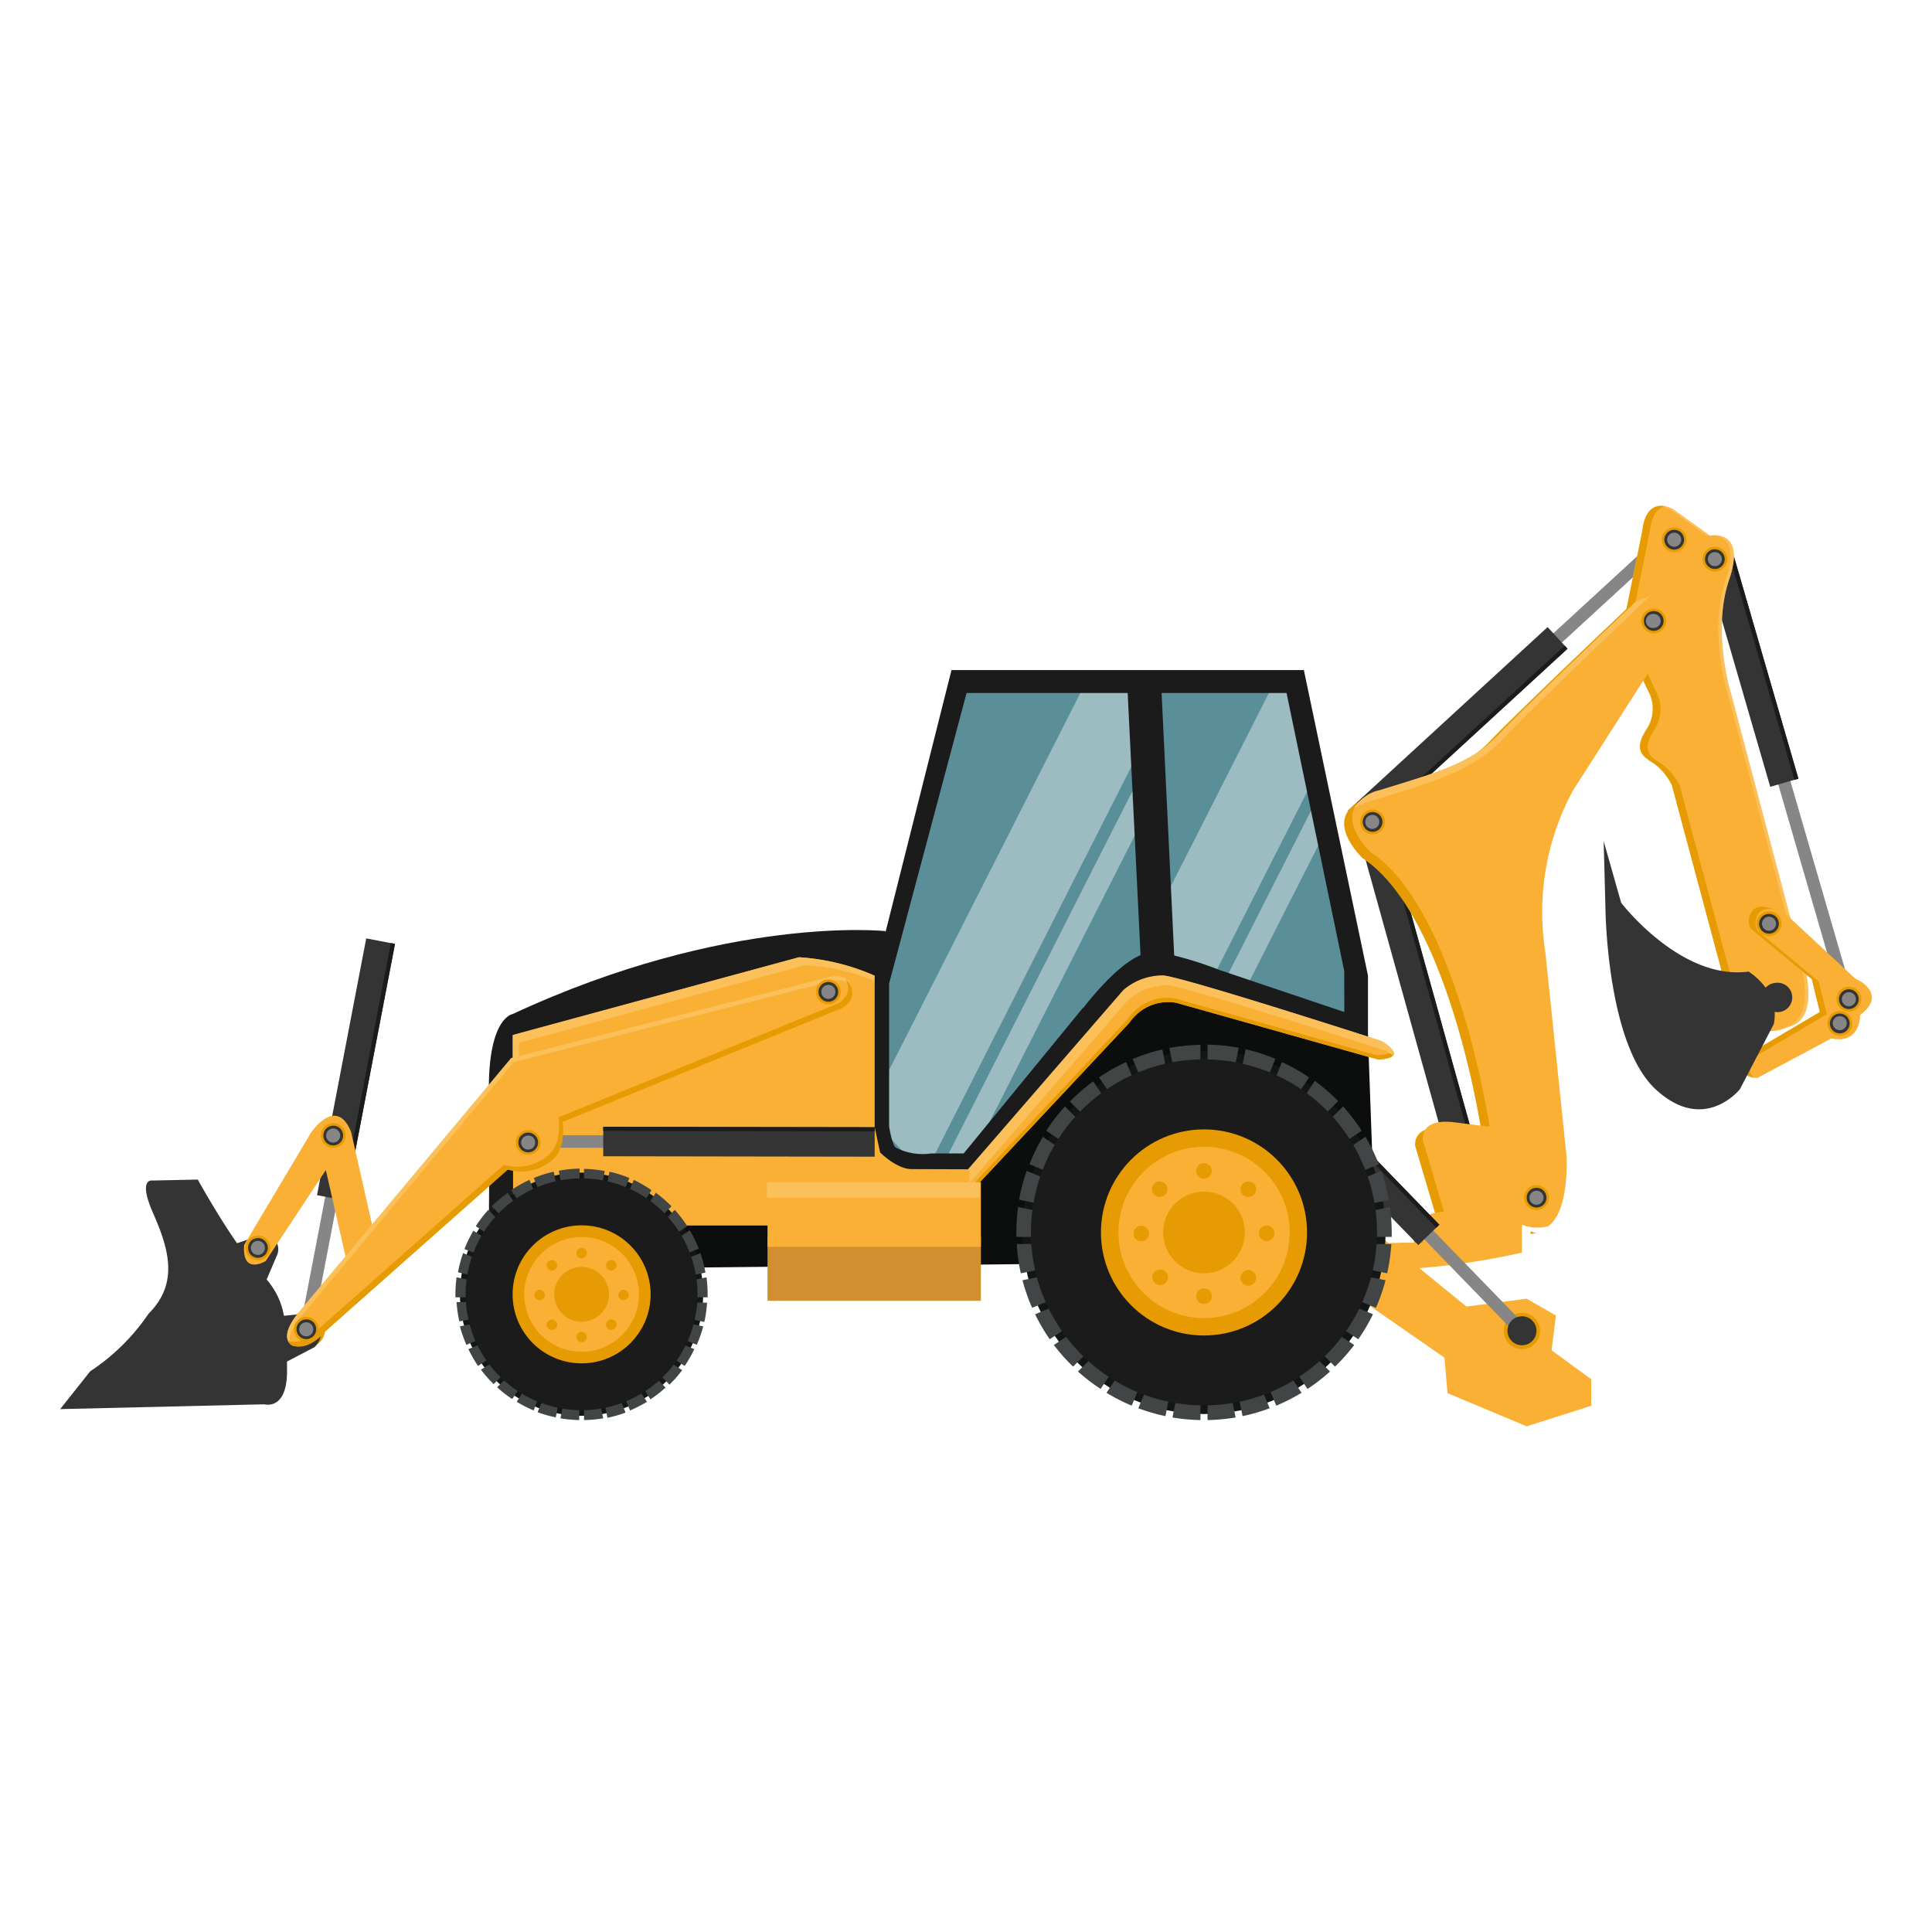 <svg id="Calque_1" data-name="Calque 1" xmlns="http://www.w3.org/2000/svg" viewBox="0 0 201 201"><rect x="0" y="0" width="201" height="201" fill="#808080" stroke="none"/><defs><style>.cls-1{fill:#fff;stroke:#fff;stroke-miterlimit:10;}.cls-2{fill:#0c0d0d;}.cls-3{fill:#5a8f99;}.cls-4{fill:#9cbcc2;}.cls-5{fill:#1b1b1b;}.cls-6{fill:#f9b034;}.cls-7{fill:#e59b01;}.cls-8{fill:#fbc059;}.cls-9{fill:#d28f31;}.cls-10{fill:#868686;}.cls-11{fill:#343434;}.cls-12{fill:#121716;}.cls-13{fill:#414545;}</style></defs><rect class="cls-1" x="0.5" y="0.5" width="200" height="200"/><polygon class="cls-2" points="142.23 105.29 143.16 131.13 57.04 132.03 60.05 109.78 115.53 95.58 142.23 105.29"/><polygon class="cls-3" points="134.51 71.26 119.8 71.26 121.54 102.64 140.74 108 140.74 101.18 134.51 71.26"/><polygon class="cls-3" points="118.02 71.26 100.01 71.26 92.44 101.18 91.67 102.54 91.67 117.92 94.4 120.84 102.21 120.84 119.71 103.53 118.02 71.26"/><polygon class="cls-4" points="118.02 71.26 112.82 71.26 91.75 112.81 91.75 117.45 94.48 120.38 97.11 120.38 118.4 78.38 118.02 71.26"/><polygon class="cls-4" points="100.98 120.61 118.78 85.5 118.54 80.87 98.39 120.61 100.98 120.61"/><polygon class="cls-4" points="134.51 71.26 132.44 71.26 121.04 93.73 121.54 102.64 125.19 103.67 136.58 81.21 134.51 71.26"/><polygon class="cls-4" points="128.69 104.64 137.74 86.8 136.99 83.17 126.42 104.01 128.69 104.64"/><path class="cls-5" d="M135.15,69.21H98.49l-8,31.79-.81,1.45v16.34l2.9,3.1h8.3l19.76-19.55,21.18,5.91V101Zm-23,35.16L99.76,119.5H96.39a6.14,6.14,0,0,1-3.66-.59c-.43-.22-.73-2.23-.73-2.23V101.82l8.06-30.22h16.76l1.34,27.27C115.47,100,112.2,104.37,112.2,104.37Zm27.21.42-13-4.38a37.14,37.14,0,0,0-4.7-1.5L120.35,71.6h13l6,28.91Z" transform="translate(0.5 0.5)"/><path class="cls-5" d="M91.62,96.37S75.18,94.61,52.83,105c0,0-3,.41-2.39,10.18L50.36,127H54.1l.79-17.92,37.05-8.38Z" transform="translate(0.5 0.5)"/><path class="cls-6" d="M97.58,124.29l18.83-21.74a6.31,6.31,0,0,1,4.18-1.53c2.24.2,22.7,6.82,22.7,6.82s3,1.73-.45,1.89l-21-5.91a4.9,4.9,0,0,0-4.89,2.1L99.76,124.29S94.73,128.51,97.58,124.29Z" transform="translate(0.5 0.5)"/><path class="cls-7" d="M144.39,108.77c-.1.26-.54.47-1.64.52l-21-5.91a4.88,4.88,0,0,0-4.88,2.1L99.68,123.85s-2.31,1.93-2.92,1.88c-.54,1.53,3-1.44,3-1.44L117,105.92a4.9,4.9,0,0,1,4.89-2.1l21,5.91C144.51,109.65,144.67,109.21,144.39,108.77Z" transform="translate(0.5 0.5)"/><path class="cls-8" d="M98,125.31l18.83-21.74A6.31,6.31,0,0,1,121,102c2.24.21,22.7,6.83,22.7,6.83a4.78,4.78,0,0,1,.65.45c.48-.56-1.11-1.48-1.11-1.48s-20.47-6.62-22.71-6.82a6.27,6.27,0,0,0-4.17,1.53L97.49,124.29c-1.49,2.21-.82,2.11.15,1.51C97.73,125.65,97.84,125.49,98,125.31Z" transform="translate(0.5 0.5)"/><path class="cls-6" d="M94.34,121.13c-1.56,0-3.28-1.74-3.28-1.74l-.56-2.63h0V101a23.13,23.13,0,0,0-7.84-1.91l-29.78,8.09V127h47.48v-5.85Z" transform="translate(0.5 0.5)"/><path class="cls-8" d="M53.48,108l29.78-8.09a21.64,21.64,0,0,1,7.19,1.64V101a23.13,23.13,0,0,0-7.84-1.91l-29.78,8.09v12.21h.65Z" transform="translate(0.5 0.5)"/><rect class="cls-9" x="79.85" y="128.61" width="22.2" height="6.72"/><rect class="cls-6" x="79.85" y="123" width="22.2" height="6.72"/><rect class="cls-8" x="79.79" y="123" width="22.2" height="1.6"/><rect class="cls-10" x="162.8" y="53.32" width="1.31" height="21.57" transform="translate(100.54 -99.11) rotate(47.41)"/><rect class="cls-11" x="149.61" y="61.3" width="3.05" height="28.24" transform="translate(104.89 -86.39) rotate(47.41)"/><rect class="cls-5" x="151.81" y="62.28" width="0.44" height="28.24" transform="translate(105.9 -86.74) rotate(47.41)"/><rect class="cls-10" x="187.57" y="79.73" width="1.31" height="23.7" transform="translate(395.01 127.57) rotate(163.82)"/><rect class="cls-11" x="180.25" y="57.31" width="3.05" height="24.12" transform="translate(376.18 85.82) rotate(163.82)"/><rect class="cls-5" x="182.81" y="56.94" width="0.44" height="24.12" transform="translate(378.54 84.76) rotate(163.82)"/><rect class="cls-10" x="150.63" y="111.02" width="1.31" height="14.23" transform="translate(329.18 191.92) rotate(164.46)"/><rect class="cls-11" x="145.24" y="83.91" width="3.05" height="35.91" transform="translate(315.94 161.2) rotate(164.46)"/><rect class="cls-5" x="147.8" y="83.56" width="0.44" height="35.91" transform="translate(318.32 160.17) rotate(164.46)"/><path class="cls-6" d="M186.31,97.21,179.54,71.6s-2-6.44-.17-11.79-2-4.58-2-4.58l-3.82-2.75s-2.75-1.68-3.21,2.29l-2.13,10.54,2.67,5.91a3.89,3.89,0,0,1-.1,4.17c-1.43,2.24-.31,2.85.81,3.56a6.22,6.22,0,0,1,1.84,2.24l6,22.4a4.39,4.39,0,0,0,6.11,2.75C189.67,105.27,186.31,97.21,186.31,97.21Z" transform="translate(0.5 0.5)"/><path class="cls-8" d="M173.24,52.48l3.82,2.75.33,0-3.79-2.73a2.6,2.6,0,0,0-1.51-.34A2.7,2.7,0,0,1,173.24,52.48Z" transform="translate(0.5 0.5)"/><path class="cls-8" d="M186.35,97.19l-6.77-25.61s-2-6.44-.18-11.78c1.62-4.71-1.16-4.68-1.84-4.6,1,0,2.89.52,1.48,4.61-1.83,5.35.18,11.79.18,11.79L186,97.21s3.36,8.06-.76,9.13a5.34,5.34,0,0,1-1.63.4,5.37,5.37,0,0,0,2-.41C189.71,105.26,186.35,97.19,186.35,97.19Z" transform="translate(0.5 0.5)"/><path class="cls-7" d="M178.26,55.22h-.11l0,0Z" transform="translate(0.5 0.5)"/><path class="cls-7" d="M180.24,103.59l-6-22.4A6.13,6.13,0,0,0,172.4,79c-1.12-.71-2.24-1.32-.81-3.56a3.86,3.86,0,0,0,.1-4.17L169,65.31l2.14-10.54c.21-1.82.9-2.45,1.59-2.6-.85-.16-2.07.08-2.36,2.6l-2.14,10.54,2.67,5.91a3.88,3.88,0,0,1-.09,4.17c-1.43,2.24-.31,2.85.81,3.56a6.06,6.06,0,0,1,1.83,2.24l6,22.4c1.09,2.83,3.06,3.26,4.46,3.15C182.65,106.63,181.15,105.94,180.24,103.59Z" transform="translate(0.5 0.5)"/><circle class="cls-7" cx="174.18" cy="56.15" r="1.29"/><circle class="cls-11" cx="174.18" cy="56.15" r="1.03"/><path class="cls-10" d="M174.41,55.65a.73.73,0,1,1-.73-.73A.73.73,0,0,1,174.41,55.65Z" transform="translate(0.5 0.5)"/><circle class="cls-7" cx="178.41" cy="58.17" r="1.29"/><circle class="cls-11" cx="178.41" cy="58.17" r="1.03"/><circle class="cls-10" cx="178.41" cy="58.17" r="0.73"/><path class="cls-6" d="M188,101.37l-6.34-5.25a1.6,1.6,0,0,1,.43-2.11c.94-.66,3.33.71,3.33.71l7.07,6.57s3.57,1.5.53,3.82c0,0,.07,3.07-3,2.43l-7.67,4.1s-2.47.12-1.2-2.33l7.66-4.52Z" transform="translate(0.5 0.5)"/><path class="cls-7" d="M184.83,95.7a1.29,1.29,0,1,1-1.19-1.39A1.29,1.29,0,0,1,184.83,95.7Z" transform="translate(0.5 0.5)"/><circle class="cls-11" cx="183.54" cy="95.6" r="1.03" transform="translate(84.65 277.62) rotate(-88.81)"/><path class="cls-10" d="M184.27,95.66a.73.73,0,1,1-.67-.79A.74.74,0,0,1,184.27,95.66Z" transform="translate(0.5 0.5)"/><path class="cls-7" d="M193.14,103.55a1.29,1.29,0,1,1-1.19-1.39A1.29,1.29,0,0,1,193.14,103.55Z" transform="translate(0.5 0.5)"/><circle class="cls-11" cx="192.35" cy="103.95" r="1.03"/><path class="cls-10" d="M192.58,103.51a.73.73,0,1,1-.67-.78A.73.73,0,0,1,192.58,103.51Z" transform="translate(0.5 0.5)"/><path class="cls-7" d="M192.2,106.08a1.29,1.29,0,1,1-1.19-1.39A1.3,1.3,0,0,1,192.2,106.08Z" transform="translate(0.5 0.5)"/><path class="cls-11" d="M191.93,106.06a1,1,0,0,1-2.05-.16,1,1,0,1,1,2.05.16Z" transform="translate(0.5 0.5)"/><path class="cls-10" d="M191.63,106a.73.73,0,1,1-.67-.78A.72.72,0,0,1,191.63,106Z" transform="translate(0.5 0.5)"/><path class="cls-7" d="M181.9,109.54l7.66-4.52-.86-3.42-6.34-5.25a1.6,1.6,0,0,1,.43-2.11,1.85,1.85,0,0,1,1.48-.06c-.75-.29-1.68-.52-2.18-.17a1.6,1.6,0,0,0-.43,2.11l6.34,5.25.86,3.42-7.66,4.52c-.94,1.82.18,2.23.82,2.31C181.57,111.34,181.27,110.76,181.9,109.54Z" transform="translate(0.5 0.5)"/><path class="cls-11" d="M168.16,93.42s6.21,8.12,13.26,7.16a6.78,6.78,0,0,1,1.77,1.68,1.51,1.51,0,0,1,.94-.49,1.53,1.53,0,1,1,0,3,4.69,4.69,0,0,1-.09,1.27l-3.52,6.77s-3.72,4.72-8.79,0-5.2-18.71-5.2-18.71L166.34,87Z" transform="translate(0.5 0.5)"/><path class="cls-7" d="M150.64,126.2l-2.21-7.49s-.25-1.49,1.58-1.82h0c-3.66-.46-3.28,1.83-3.28,1.83l2.22,7.49c-3.52,0-2.14,3.2-2.14,3.2h1.75S147.13,126.2,150.64,126.2Z" transform="translate(0.5 0.5)"/><path class="cls-7" d="M158.74,127.88l.62-.08a1.93,1.93,0,0,1-.62-.23Z" transform="translate(0.5 0.5)"/><path class="cls-7" d="M141.26,88.78c8.49,5.61,12,26,12.34,28.34l1.78.22S152,94.74,143,88.78c0,0-4.89-4.58.91-6.41s9.47-2.75,12.37-5.81S170.5,62.82,170.5,62.82a6.25,6.25,0,0,1,1.38-.56c-1.21-.54-3.13.56-3.13.56s-11.3,10.69-14.2,13.74-6.57,4-12.37,5.81S141.26,88.78,141.26,88.78Z" transform="translate(0.5 0.5)"/><path class="cls-7" d="M142.55,129.56l3.66-.16h-1.74l-3.67.16.77,2.75,1.72-.07Z" transform="translate(0.5 0.5)"/><path class="cls-6" d="M145.3,128.79h2.29s-1.37-3.21,2.14-3.21l-2.21-7.48s-.38-2.29,3.28-1.84l3.67.46s-3.36-22.6-12.37-28.56c0,0-4.89-4.58.91-6.41S152.48,79,155.38,76,169.59,62.2,169.59,62.2s5.34-3.05,3.81,3.51l-10.23,16a26.5,26.5,0,0,0-2.9,16.8l2.19,21.12s.41,5.76-1.88,7.44a4.33,4.33,0,0,1-2.75-.16v2.91a74.49,74.49,0,0,1-15.43,1.83l-.76-2.75Z" transform="translate(0.5 0.5)"/><path class="cls-8" d="M142.1,82.84c6.47-2,10.56-3.07,13.79-6.49,2.81-3,12.64-12.33,15.21-14.78a6.65,6.65,0,0,0-1.46.58s-11.3,10.69-14.21,13.75-6.56,4-12.37,5.8a3.94,3.94,0,0,0-2.65,1.9A7.26,7.26,0,0,1,142.1,82.84Z" transform="translate(0.5 0.5)"/><circle class="cls-7" cx="172.05" cy="64.6" r="1.29"/><circle class="cls-11" cx="172.05" cy="64.6" r="1.03"/><path class="cls-10" d="M172.27,64.1a.72.72,0,0,1-.72.73.73.73,0,1,1,0-1.45A.72.72,0,0,1,172.27,64.1Z" transform="translate(0.5 0.5)"/><circle class="cls-7" cx="142.8" cy="85.51" r="1.29"/><circle class="cls-11" cx="142.8" cy="85.51" r="1.03"/><path class="cls-10" d="M143,85a.73.73,0,1,1-.72-.72A.72.72,0,0,1,143,85Z" transform="translate(0.5 0.5)"/><circle class="cls-7" cx="159.36" cy="124.1" r="1.29" transform="translate(27.13 276.85) rotate(-86.83)"/><circle class="cls-11" cx="159.86" cy="124.6" r="1.03"/><path class="cls-10" d="M160.08,124.1a.73.73,0,1,1-.72-.72A.72.72,0,0,1,160.08,124.1Z" transform="translate(0.5 0.5)"/><polygon class="cls-6" points="140.57 126.17 152.57 135.93 158.83 135.11 161.87 136.86 161.42 140.48 165.55 143.5 165.55 146.25 158.83 148.39 150.59 144.94 150.28 141.25 137.73 132.54 140.57 126.17"/><circle class="cls-7" cx="158.34" cy="138.47" r="1.89"/><rect class="cls-10" x="149.31" y="119.06" width="1.31" height="21.57" transform="translate(348.51 119.13) rotate(135.87)"/><rect class="cls-11" x="141.48" y="115.29" width="3.05" height="14.78" transform="translate(331.57 111.65) rotate(135.87)"/><rect class="cls-5" x="143.72" y="114.38" width="0.44" height="14.78" transform="translate(332.54 109.45) rotate(135.87)"/><circle class="cls-11" cx="157.84" cy="137.97" r="1.51" transform="translate(-40.14 70.97) rotate(-22.38)"/><circle class="cls-12" cx="60.01" cy="134.16" r="12.65" transform="translate(-79.4 179.67) rotate(-83.74)"/><path class="cls-13" d="M60.26,123a11.67,11.67,0,0,1,1.79.18l.37-1.85a12.86,12.86,0,0,0-2.16-.22Z" transform="translate(0.5 0.5)"/><path class="cls-13" d="M53.74,124.89A10.86,10.86,0,0,1,55.3,124l-.72-1.75a13,13,0,0,0-1.89,1.07Z" transform="translate(0.5 0.5)"/><path class="cls-13" d="M58,123.15a11.8,11.8,0,0,1,1.8-.18v-1.89a13,13,0,0,0-2.17.22Z" transform="translate(0.5 0.5)"/><path class="cls-13" d="M55.75,123.8a12.75,12.75,0,0,1,1.72-.55l-.36-1.85a12.28,12.28,0,0,0-2.08.66Z" transform="translate(0.5 0.5)"/><path class="cls-13" d="M49,127.07l1.57,1.05a11.36,11.36,0,0,1,1.07-1.41l-1.34-1.34A13.41,13.41,0,0,0,49,127.07Z" transform="translate(0.5 0.5)"/><path class="cls-13" d="M49,132.27a10.34,10.34,0,0,1,.43-1.68l-1.75-.72a12.35,12.35,0,0,0-.53,2Z" transform="translate(0.5 0.5)"/><path class="cls-13" d="M49.56,130.12a13.48,13.48,0,0,1,.76-1.58l-1.57-1a13.48,13.48,0,0,0-.93,1.91Z" transform="translate(0.5 0.5)"/><path class="cls-13" d="M69.69,128.55a11.36,11.36,0,0,1,.76,1.57l1.75-.72a14.65,14.65,0,0,0-.93-1.91Z" transform="translate(0.5 0.5)"/><path class="cls-13" d="M51.12,141l-1.58,1a12.54,12.54,0,0,0,1.32,1.5l1.34-1.33A11.35,11.35,0,0,1,51.12,141Z" transform="translate(0.5 0.5)"/><path class="cls-13" d="M68.9,141a11.35,11.35,0,0,1-1.08,1.22l1.33,1.33a12.54,12.54,0,0,0,1.32-1.5Z" transform="translate(0.5 0.5)"/><path class="cls-13" d="M48.81,134.16a10.85,10.85,0,0,1,.09-1.4L47,132.39a14.75,14.75,0,0,0-.12,1.77c0,.1,0,.21,0,.31h1.89C48.82,134.37,48.81,134.26,48.81,134.16Z" transform="translate(0.5 0.5)"/><path class="cls-13" d="M65.44,122.25,64.71,124a11.54,11.54,0,0,1,1.57.89l1-1.57A13.51,13.51,0,0,0,65.44,122.25Z" transform="translate(0.5 0.5)"/><path class="cls-13" d="M62.54,123.25a12.31,12.31,0,0,1,1.72.55l.72-1.74a12.17,12.17,0,0,0-2.07-.66Z" transform="translate(0.5 0.5)"/><path class="cls-13" d="M49.09,136.64a11.6,11.6,0,0,1-.25-1.67H47a12.69,12.69,0,0,0,.29,2Z" transform="translate(0.5 0.5)"/><path class="cls-13" d="M68.36,126.71a11.36,11.36,0,0,1,1.07,1.41L71,127.07a12.54,12.54,0,0,0-1.3-1.7Z" transform="translate(0.5 0.5)"/><path class="cls-13" d="M72.37,129.87l-1.75.72a11.46,11.46,0,0,1,.42,1.68l1.85-.37A12.33,12.33,0,0,0,72.37,129.87Z" transform="translate(0.5 0.5)"/><path class="cls-13" d="M71.17,135a10.35,10.35,0,0,1-.25,1.67l1.86.36a13.59,13.59,0,0,0,.28-2Z" transform="translate(0.5 0.5)"/><path class="cls-13" d="M65.75,143.77a11.24,11.24,0,0,1-1.43.72l.73,1.75a13.88,13.88,0,0,0,1.76-.9Z" transform="translate(0.5 0.5)"/><path class="cls-13" d="M70,139.14a10.19,10.19,0,0,1-.84,1.42l1.57,1.05a12.28,12.28,0,0,0,1-1.75Z" transform="translate(0.5 0.5)"/><path class="cls-13" d="M67.45,142.51a11.2,11.2,0,0,1-1.28,1l1,1.57a12.44,12.44,0,0,0,1.57-1.22Z" transform="translate(0.5 0.5)"/><path class="cls-13" d="M70.8,137.12a9.78,9.78,0,0,1-.56,1.57l1.75.72a12.83,12.83,0,0,0,.67-1.92Z" transform="translate(0.5 0.5)"/><path class="cls-13" d="M52,126.35a11.54,11.54,0,0,1,1.34-1.18l-1-1.57A14.59,14.59,0,0,0,50.65,125Z" transform="translate(0.5 0.5)"/><path class="cls-13" d="M66.68,125.17A10.77,10.77,0,0,1,68,126.35L69.36,125a13.74,13.74,0,0,0-1.63-1.41Z" transform="translate(0.5 0.5)"/><path class="cls-13" d="M73,132.39l-1.86.37a10.85,10.85,0,0,1,.09,1.4v.31h1.89v-.31A12.94,12.94,0,0,0,73,132.39Z" transform="translate(0.5 0.5)"/><path class="cls-13" d="M53.84,143.5a12.37,12.37,0,0,1-1.28-1l-1.34,1.33a12.24,12.24,0,0,0,1.57,1.22Z" transform="translate(0.5 0.5)"/><path class="cls-13" d="M49.77,138.69a12.2,12.2,0,0,1-.56-1.57l-1.86.37a14.06,14.06,0,0,0,.67,1.92Z" transform="translate(0.5 0.5)"/><path class="cls-13" d="M63.86,144.67a11.19,11.19,0,0,1-1.53.44L62.7,147a11.92,11.92,0,0,0,1.88-.54Z" transform="translate(0.5 0.5)"/><path class="cls-13" d="M50.82,140.56a12.61,12.61,0,0,1-.84-1.42l-1.75.72a14.52,14.52,0,0,0,1,1.75Z" transform="translate(0.5 0.5)"/><path class="cls-13" d="M55.69,144.49a12.75,12.75,0,0,1-1.43-.72l-1,1.57a13.88,13.88,0,0,0,1.76.9Z" transform="translate(0.5 0.5)"/><path class="cls-13" d="M57.69,145.11a11.33,11.33,0,0,1-1.54-.44l-.72,1.75a12,12,0,0,0,1.89.54Z" transform="translate(0.5 0.5)"/><path class="cls-13" d="M61.84,145.2a10.43,10.43,0,0,1-1.58.15v1.89a14,14,0,0,0,2-.18Z" transform="translate(0.5 0.5)"/><path class="cls-13" d="M59.76,145.35a10.44,10.44,0,0,1-1.59-.15l-.36,1.86a13.72,13.72,0,0,0,1.95.18Z" transform="translate(0.5 0.5)"/><circle class="cls-5" cx="60.01" cy="134.16" r="12.06" transform="translate(-83.19 165.51) rotate(-78.02)"/><circle class="cls-7" cx="60.51" cy="134.66" r="7.18"/><circle class="cls-6" cx="60.01" cy="134.16" r="5.97" transform="translate(-10.36 5.91) rotate(-4.73)"/><circle class="cls-7" cx="60.51" cy="134.66" r="2.85"/><path class="cls-7" d="M60.55,129.87a.54.54,0,1,1-1.08,0,.54.54,0,0,1,1.08,0Z" transform="translate(0.5 0.5)"/><path class="cls-7" d="M60.55,138.6a.54.54,0,1,1-.54-.54A.54.54,0,0,1,60.55,138.6Z" transform="translate(0.5 0.5)"/><path class="cls-7" d="M55.64,133.69a.54.54,0,1,1-.54.54A.54.54,0,0,1,55.64,133.69Z" transform="translate(0.5 0.5)"/><path class="cls-7" d="M64.37,133.69a.54.54,0,1,1,0,1.08.54.54,0,0,1,0-1.08Z" transform="translate(0.5 0.5)"/><path class="cls-7" d="M57.3,130.76a.55.55,0,0,1,0,.77.54.54,0,0,1-.76,0,.55.55,0,0,1,0-.77A.54.54,0,0,1,57.3,130.76Z" transform="translate(0.5 0.5)"/><path class="cls-7" d="M63.48,136.94a.54.54,0,0,1,0,.76.55.55,0,0,1-.77,0,.54.54,0,0,1,0-.76A.55.55,0,0,1,63.48,136.94Z" transform="translate(0.5 0.5)"/><path class="cls-7" d="M62.71,130.76a.54.54,0,1,0,.77,0A.55.55,0,0,0,62.71,130.76Z" transform="translate(0.5 0.5)"/><path class="cls-7" d="M56.54,136.94a.54.54,0,1,0,.76,0A.54.54,0,0,0,56.54,136.94Z" transform="translate(0.5 0.5)"/><circle class="cls-12" cx="125.26" cy="128.22" r="18.89"/><path class="cls-13" d="M125.13,111a17,17,0,0,1,2.69.27l.55-2.76a19.13,19.13,0,0,0-3.24-.33Z" transform="translate(0.5 0.5)"/><path class="cls-13" d="M115.4,113.88a16.76,16.76,0,0,1,2.34-1.32L116.66,110a18.57,18.57,0,0,0-2.82,1.59Z" transform="translate(0.5 0.5)"/><path class="cls-13" d="M121.71,111.29a16.9,16.9,0,0,1,2.68-.27V108.2a19.12,19.12,0,0,0-3.23.33Z" transform="translate(0.5 0.5)"/><path class="cls-13" d="M118.42,112.26a17,17,0,0,1,2.56-.82l-.55-2.76a18.84,18.84,0,0,0-3.09,1Z" transform="translate(0.5 0.5)"/><path class="cls-13" d="M108.35,117.14l2.34,1.57a16.6,16.6,0,0,1,1.6-2.1l-2-2A20,20,0,0,0,108.35,117.14Z" transform="translate(0.5 0.5)"/><path class="cls-13" d="M108.3,124.9a16.15,16.15,0,0,1,.62-2.51l-2.61-1.08a19.36,19.36,0,0,0-.78,3Z" transform="translate(0.5 0.5)"/><path class="cls-13" d="M109.18,121.7a15.5,15.5,0,0,1,1.13-2.36L108,117.77a19.26,19.26,0,0,0-1.39,2.85Z" transform="translate(0.5 0.5)"/><path class="cls-13" d="M139.21,119.34a16.56,16.56,0,0,1,1.14,2.36l2.6-1.08a18.77,18.77,0,0,0-1.39-2.85Z" transform="translate(0.5 0.5)"/><path class="cls-13" d="M111.49,137.86l-2.35,1.57a20.08,20.08,0,0,0,2,2.25l2-2A16.57,16.57,0,0,1,111.49,137.86Z" transform="translate(0.5 0.5)"/><path class="cls-13" d="M138,137.86a15.52,15.52,0,0,1-1.61,1.82l2,2a20.08,20.08,0,0,0,2-2.25Z" transform="translate(0.5 0.5)"/><path class="cls-13" d="M108.06,127.72a16.07,16.07,0,0,1,.13-2.09l-2.77-.55a19.08,19.08,0,0,0-.18,2.64v.46h2.82Z" transform="translate(0.5 0.5)"/><path class="cls-13" d="M132.87,110l-1.08,2.61a17.23,17.23,0,0,1,2.33,1.32l1.57-2.34A19.06,19.06,0,0,0,132.87,110Z" transform="translate(0.5 0.5)"/><path class="cls-13" d="M128.54,111.44a17.1,17.1,0,0,1,2.57.82l1.08-2.6a19.27,19.27,0,0,0-3.1-1Z" transform="translate(0.5 0.5)"/><path class="cls-13" d="M108.47,131.42a17.11,17.11,0,0,1-.37-2.5h-2.82a19.14,19.14,0,0,0,.42,3.05Z" transform="translate(0.5 0.5)"/><path class="cls-13" d="M137.23,116.61a15.71,15.71,0,0,1,1.6,2.1l2.34-1.57a20,20,0,0,0-1.94-2.53Z" transform="translate(0.5 0.5)"/><path class="cls-13" d="M143.21,121.31l-2.61,1.08a17.39,17.39,0,0,1,.63,2.51l2.77-.55A20.55,20.55,0,0,0,143.21,121.31Z" transform="translate(0.5 0.5)"/><path class="cls-13" d="M141.42,128.92a15.73,15.73,0,0,1-.37,2.49l2.77.56a20.36,20.36,0,0,0,.43-3.05Z" transform="translate(0.5 0.5)"/><path class="cls-13" d="M133.34,142.05a16.55,16.55,0,0,1-2.14,1.09l1.08,2.6a19.7,19.7,0,0,0,2.63-1.34Z" transform="translate(0.5 0.5)"/><path class="cls-13" d="M139.72,135.15a16.15,16.15,0,0,1-1.25,2.12l2.34,1.56a18.27,18.27,0,0,0,1.53-2.6Z" transform="translate(0.5 0.5)"/><path class="cls-13" d="M135.87,140.19a16,16,0,0,1-1.9,1.47l1.56,2.34a18.72,18.72,0,0,0,2.34-1.81Z" transform="translate(0.5 0.5)"/><path class="cls-13" d="M140.87,132.13a16.76,16.76,0,0,1-.83,2.35l2.61,1.08a19.86,19.86,0,0,0,1-2.87Z" transform="translate(0.5 0.5)"/><path class="cls-13" d="M112.8,116.06a17.53,17.53,0,0,1,2-1.75L113.23,112a20.31,20.31,0,0,0-2.43,2.11Z" transform="translate(0.5 0.5)"/><path class="cls-13" d="M134.72,114.31a16.81,16.81,0,0,1,2,1.75l2-2a19.56,19.56,0,0,0-2.43-2.11Z" transform="translate(0.5 0.5)"/><path class="cls-13" d="M144.11,125.08l-2.77.55a18,18,0,0,1,.13,2.09c0,.15,0,.31,0,.46h2.82c0-.15,0-.31,0-.46A20.77,20.77,0,0,0,144.11,125.08Z" transform="translate(0.5 0.5)"/><path class="cls-13" d="M115.56,141.66a17,17,0,0,1-1.91-1.47l-2,2A20.64,20.64,0,0,0,114,144Z" transform="translate(0.5 0.5)"/><path class="cls-13" d="M109.48,134.48a17.09,17.09,0,0,1-.83-2.34l-2.77.55a18.73,18.73,0,0,0,1,2.87Z" transform="translate(0.5 0.5)"/><path class="cls-13" d="M130.51,143.41a15.83,15.83,0,0,1-2.29.65l.55,2.77a19,19,0,0,0,2.82-.82Z" transform="translate(0.5 0.5)"/><path class="cls-13" d="M111.05,137.27a17.88,17.88,0,0,1-1.25-2.12l-2.61,1.08a19.21,19.21,0,0,0,1.52,2.6Z" transform="translate(0.5 0.5)"/><path class="cls-13" d="M118.32,143.14a18.64,18.64,0,0,1-2.14-1.08l-1.56,2.34a19,19,0,0,0,2.62,1.34Z" transform="translate(0.5 0.5)"/><path class="cls-13" d="M121.3,144.06a15.83,15.83,0,0,1-2.29-.65l-1.08,2.6a19,19,0,0,0,2.82.82Z" transform="translate(0.5 0.5)"/><path class="cls-13" d="M127.5,144.2a16.84,16.84,0,0,1-2.37.22v2.82a20.06,20.06,0,0,0,2.92-.27Z" transform="translate(0.5 0.5)"/><path class="cls-13" d="M124.39,144.42a16.69,16.69,0,0,1-2.36-.22l-.55,2.77a19.92,19.92,0,0,0,2.91.27Z" transform="translate(0.5 0.5)"/><circle class="cls-5" cx="124.76" cy="127.72" r="18" transform="translate(-30.75 215.04) rotate(-74.77)"/><circle class="cls-7" cx="125.26" cy="128.22" r="10.72"/><circle class="cls-6" cx="124.76" cy="127.72" r="8.91" transform="translate(-6.98 248.17) rotate(-87.88)"/><circle class="cls-7" cx="125.26" cy="128.22" r="4.25"/><path class="cls-7" d="M125.57,121.31a.81.81,0,1,1-.81-.8A.81.81,0,0,1,125.57,121.31Z" transform="translate(0.5 0.5)"/><path class="cls-7" d="M125.57,134.34a.81.81,0,1,1-.81-.8A.81.81,0,0,1,125.57,134.34Z" transform="translate(0.5 0.5)"/><circle class="cls-7" cx="118.74" cy="128.33" r="0.81"/><path class="cls-7" d="M131.28,127a.81.81,0,1,1-.81.81A.8.8,0,0,1,131.28,127Z" transform="translate(0.5 0.5)"/><circle class="cls-7" cx="120.65" cy="123.72" r="0.81"/><path class="cls-7" d="M129.94,131.87a.81.81,0,1,1-1.14,0A.8.8,0,0,1,129.94,131.87Z" transform="translate(0.5 0.5)"/><circle class="cls-7" cx="129.87" cy="123.72" r="0.81"/><path class="cls-7" d="M119.58,131.87a.81.81,0,0,0,1.14,1.14.81.81,0,1,0-1.14-1.14Z" transform="translate(0.5 0.5)"/><path class="cls-7" d="M30,136.54a1.9,1.9,0,1,1,.16,2.67A1.9,1.9,0,0,1,30,136.54Z" transform="translate(0.5 0.5)"/><rect class="cls-10" x="32.84" y="115.9" width="1.31" height="21.57" transform="translate(43.04 257.91) rotate(-169.15)"/><rect class="cls-11" x="35.02" y="97.17" width="3.05" height="27.2" transform="translate(52.08 226.94) rotate(-169.15)"/><rect class="cls-5" x="37.61" y="97.42" width="0.44" height="27.2" transform="translate(54.57 227.67) rotate(-169.15)"/><circle class="cls-11" cx="31.87" cy="138.29" r="1.51"/><rect class="cls-10" x="61.57" y="110.04" width="1.31" height="16.45" transform="translate(-55.64 180.8) rotate(-89.91)"/><rect class="cls-11" x="74.85" y="104.17" width="3.05" height="28.24" transform="translate(-41.53 194.98) rotate(-89.91)"/><rect class="cls-5" x="76.16" y="102.84" width="0.44" height="28.24" transform="translate(-40.2 193.66) rotate(-89.91)"/><path class="cls-11" d="M31.33,136.16l-2.29.23a7.7,7.7,0,0,0-1.8-3.77l1.11-2.6a1.55,1.55,0,0,0-1.41-2.1l-2.78.92h0c-2.13-3.06-4.08-6.62-4.08-6.62l-4.74.1s-1.52-.28.07,3.35,2.78,7.28-.45,10.5a21.9,21.9,0,0,1-6.08,6l-3.12,3.93L27,145.6s2.46.72,2.36-3.71c0-.25,0-.5,0-.74l2.89-1.51C34.1,137.59,31.33,136.16,31.33,136.16Z" transform="translate(0.5 0.5)"/><path class="cls-6" d="M36,132.63l-2.6-11.4-6.26,9.47s-2.49,1.53-2.24-1.68l7-11.75s2.6-3.81,4.13,0l2.9,12.82Z" transform="translate(0.5 0.5)"/><circle class="cls-7" cx="34.67" cy="118.14" r="1.29"/><circle class="cls-11" cx="34.67" cy="118.14" r="1.03"/><path class="cls-10" d="M34.89,117.64a.73.73,0,1,1-.72-.73A.72.72,0,0,1,34.89,117.64Z" transform="translate(0.5 0.5)"/><circle class="cls-7" cx="26.83" cy="129.83" r="1.29"/><circle class="cls-11" cx="26.33" cy="129.33" r="1.03" transform="translate(-11.24 3.46) rotate(-5.26)"/><path class="cls-10" d="M27.06,129.33a.73.73,0,1,1-.73-.73A.72.72,0,0,1,27.06,129.33Z" transform="translate(0.5 0.5)"/><path class="cls-6" d="M52.68,109.63l33-8.4s1.73-.62,2.34.86c0,0,.71,1.17-.82,2.24L58,116.19s.49,2.85-1.21,4.07a5,5,0,0,1-4.48.89L33.33,138s-1.56,2-3.39,1.49c0,0-1.63-.61.61-3.39Z" transform="translate(0.5 0.5)"/><path class="cls-8" d="M30.81,136.49,52.94,110l33-8.4A2,2,0,0,1,88,102c-.62-1.43-2.32-.83-2.32-.83l-33,8.4L30.55,136.06c-1.62,2-1.22,2.89-.87,3.22C29.53,138.79,29.65,137.93,30.81,136.49Z" transform="translate(0.5 0.5)"/><path class="cls-7" d="M88,102.1a1.57,1.57,0,0,0-.55-.71.9.9,0,0,1,.12.24s.72,1.17-.81,2.24L57.61,115.74s.49,2.84-1.21,4.07a5,5,0,0,1-4.48.88l-19,16.83s-1.56,2-3.4,1.5l-.05,0a.94.94,0,0,0,.48.49c1.83.54,3.39-1.49,3.39-1.49l19-16.84a5,5,0,0,0,4.48-.88c1.69-1.22,1.2-4.07,1.2-4.07L87.2,104.34C88.73,103.27,88,102.1,88,102.1Z" transform="translate(0.5 0.5)"/><circle class="cls-7" cx="31.87" cy="138.29" r="1.29"/><circle class="cls-11" cx="31.87" cy="138.29" r="1.03"/><path class="cls-10" d="M32.09,137.79a.73.73,0,1,1-.72-.72A.72.72,0,0,1,32.09,137.79Z" transform="translate(0.5 0.5)"/><circle class="cls-7" cx="54.95" cy="118.86" r="1.29"/><circle class="cls-11" cx="54.95" cy="118.86" r="1.03"/><path class="cls-10" d="M55.18,118.36a.73.73,0,1,1-.73-.72A.73.73,0,0,1,55.18,118.36Z" transform="translate(0.5 0.5)"/><circle class="cls-7" cx="86.18" cy="103.19" r="1.29"/><circle class="cls-11" cx="86.18" cy="103.19" r="1.03"/><path class="cls-10" d="M86.41,102.69a.73.73,0,1,1-.73-.73A.73.73,0,0,1,86.41,102.69Z" transform="translate(0.5 0.5)"/></svg>